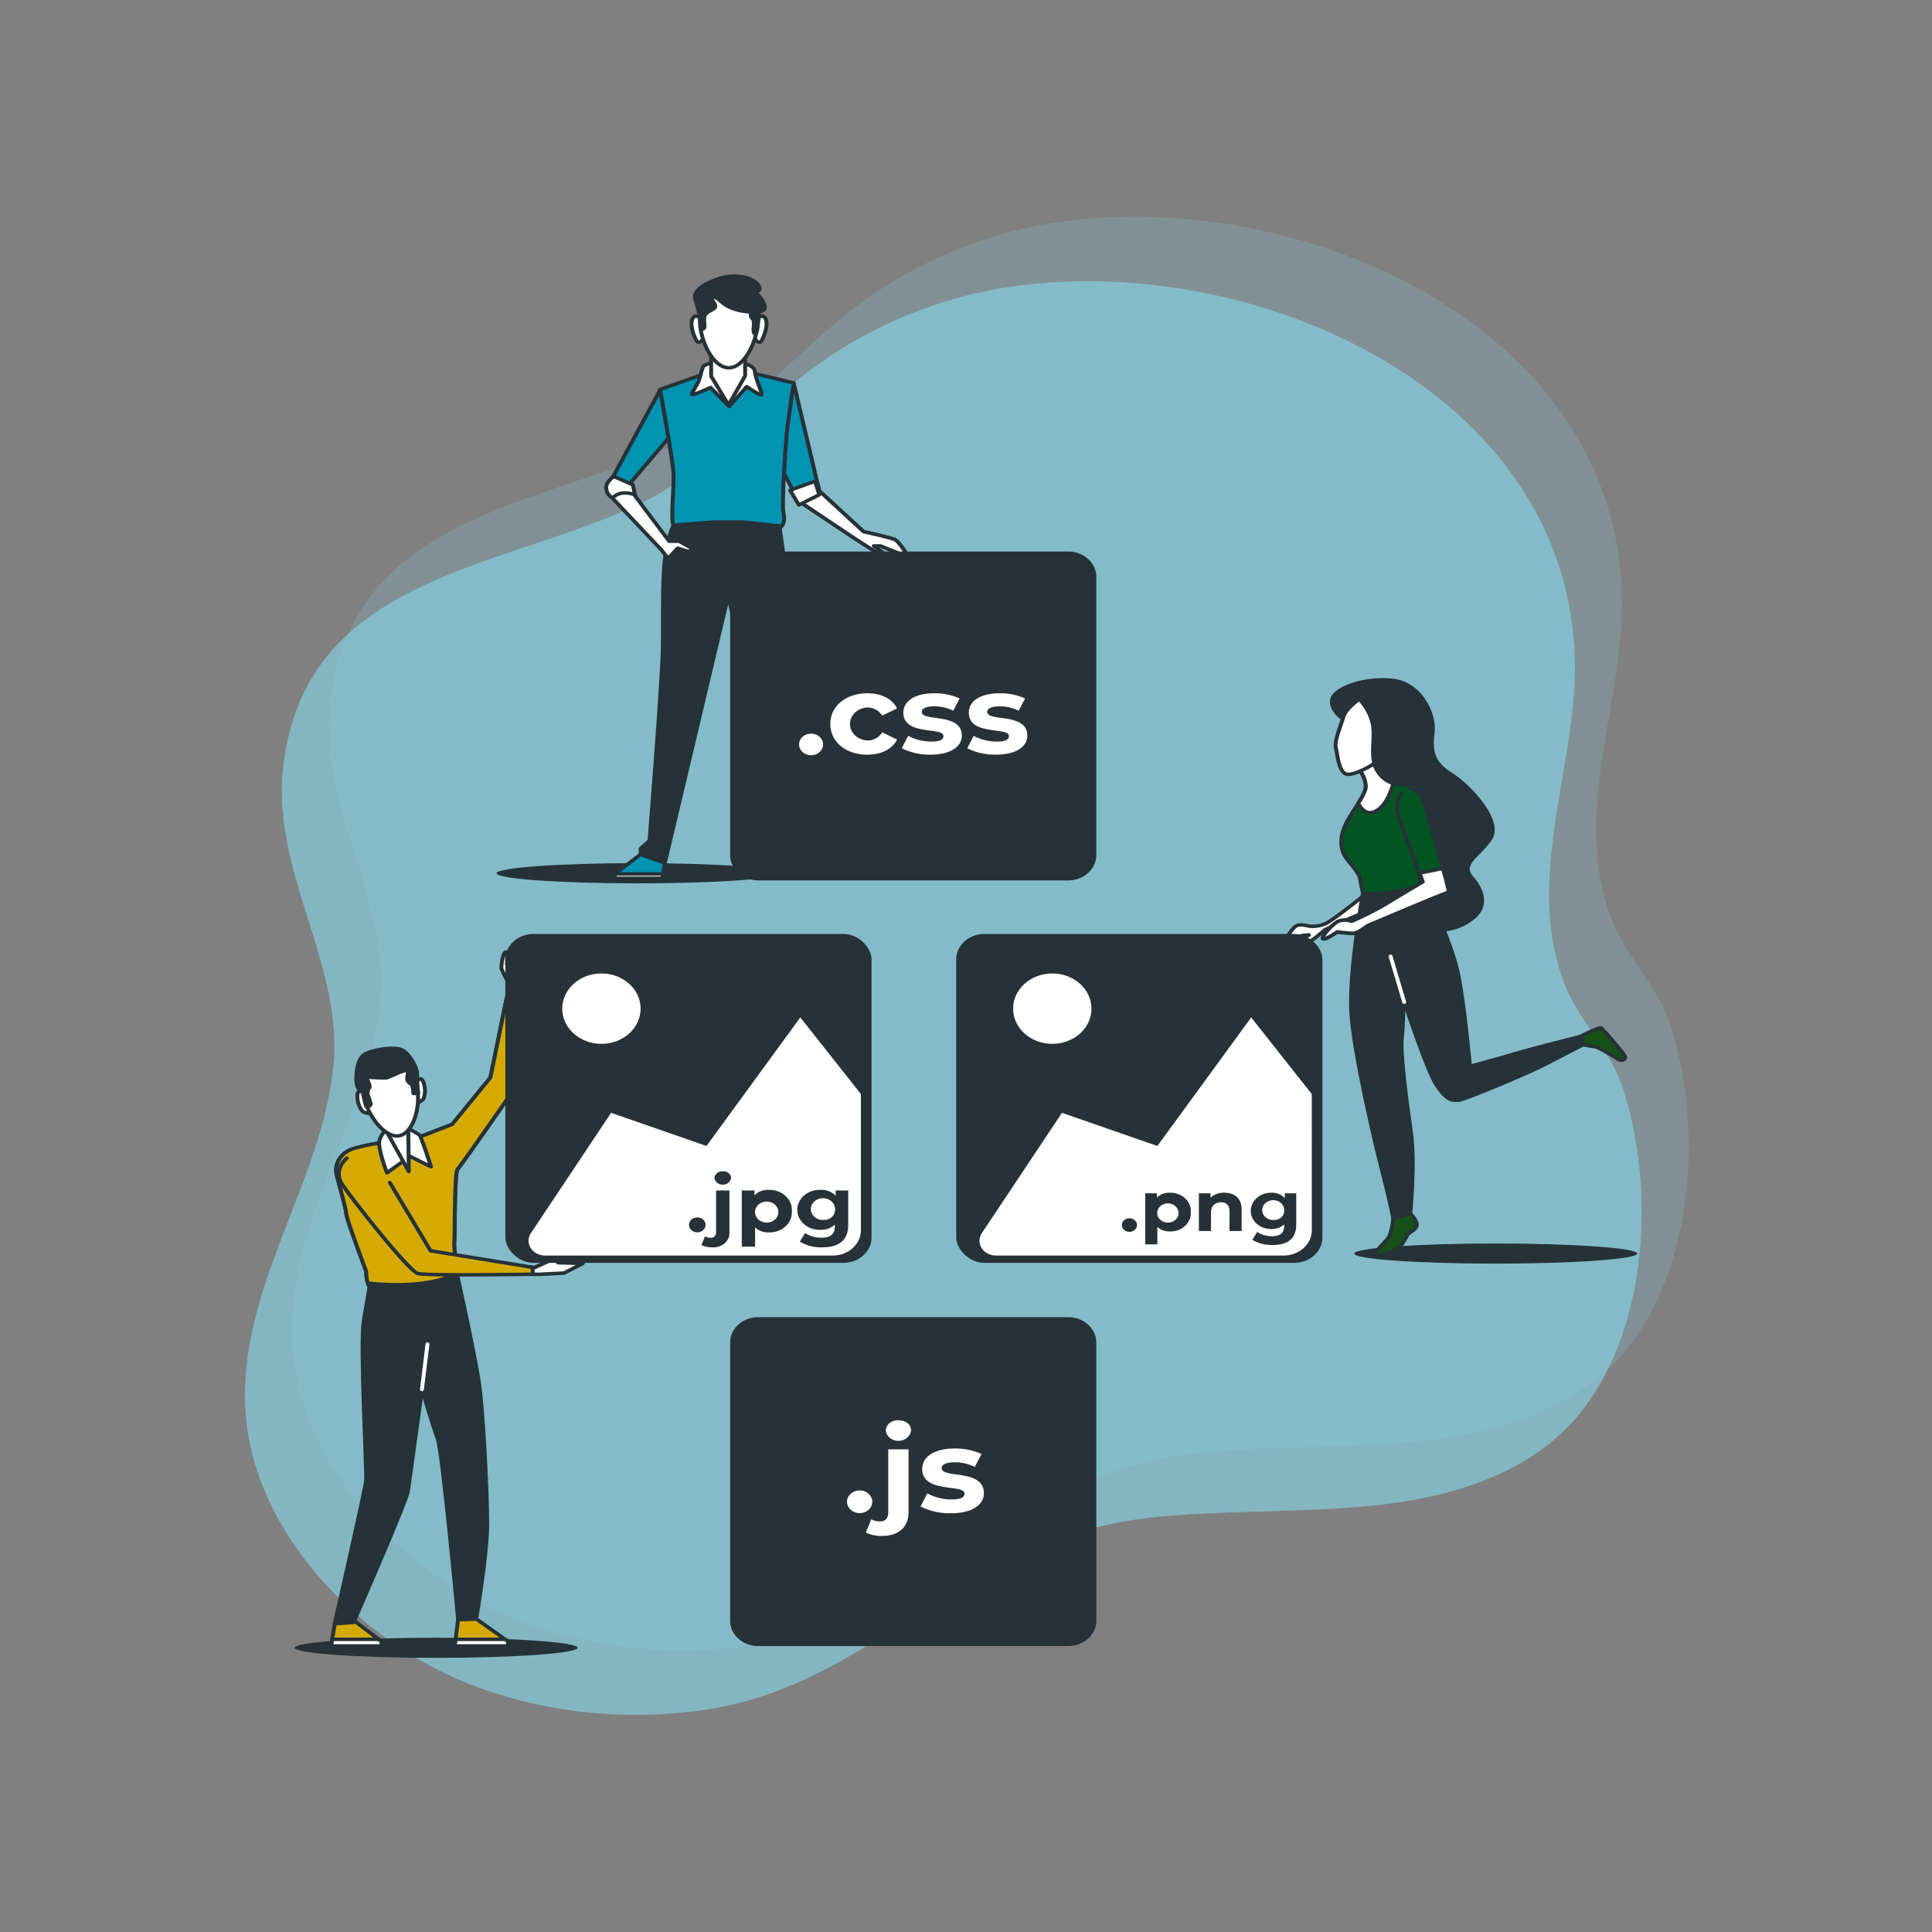 <svg xmlns="http://www.w3.org/2000/svg" xml:space="preserve" width="6811.714" height="6811.713" viewBox="0 0 1802.266 1802.266"><rect x="0" y="0" width="1802.266" height="1802.266" fill="#808080" stroke="none"/><g style="fill:#87cdde"><path d="M1777.864 746.1q-.138-.309-.265-.627c-3.085-8.072.074-16.43.794-24.606 2.315-26.289-28.173-39.767-50.443-35.719a38.9 38.9 0 0 0-16.825 7.589c-4.646 3.659-8.49 8.36-13.917 10.961-12.282 5.882-29.496 6.287-31.281 23.13-.974 9.194 5.39 17.105 4.357 26.128-1.193 10.438-8.657 19.547-7.562 30.47 1.017 10.12 9.917 19.007 18.892 22.711 6.678 2.754 14.144 3.508 21.254 2.442 7.342-1.1 13.229-4.953 19.314-8.996 6.551-4.373 12.658-7.128 20.516-7.797 5.556-.474 11.17-.37 16.743-.794 7.3-.558 15.346-2.542 19.95-8.712 5.519-7.377 6.1-19.13 3.312-27.684-1.034-3.175-3.506-5.543-4.84-8.496" style="fill:#87cdde;fill-opacity:.212;stroke-width:.265" transform="matrix(10.703 0 0 10.733 -17522.471 -7143.957)"></path><path d="M1773.763 751.71q-.137-.31-.264-.628c-3.085-8.072.074-16.43.794-24.606 2.315-26.289-28.173-39.767-50.443-35.719a38.9 38.9 0 0 0-16.825 7.588c-4.646 3.66-8.49 8.361-13.917 10.962-12.282 5.882-29.496 6.287-31.282 23.13-.974 9.194 5.39 17.105 4.358 26.128-1.193 10.437-8.657 19.547-7.562 30.47 1.016 10.12 9.917 19.007 18.891 22.71 6.678 2.755 14.145 3.51 21.254 2.443 7.342-1.1 13.23-4.953 19.315-8.996 6.55-4.373 12.657-7.128 20.516-7.797 5.556-.474 11.17-.37 16.742-.794 7.3-.558 15.346-2.542 19.95-8.713 5.52-7.376 6.101-19.129 3.313-27.683-1.035-3.175-3.506-5.543-4.84-8.496" style="opacity:.7;fill:#87cdde;stroke-width:.265" transform="matrix(10.703 0 0 10.733 -17522.471 -7143.957)"></path></g><path d="M439.67 328.59c0 1.58-16.27 2.87-36.34 2.87S367 330.17 367 328.59s16.27-2.88 36.33-2.88 36.34 1.29 36.34 2.88" style="fill:#263238" transform="matrix(3.634 0 0 3.264 -70.45 96.88)"></path><path d="M365.18 176.37s-3.9-2-3.9-5.63 8.53-6.94 15.75-5.93 10.7 9.83 10.12 14.89-.14 8.53 4.63 11.85 13.44 13.59 10 18.79-7.66 6.94-4.48 11 3.76 8.67-.43 11.85a12.82 12.82 0 0 1-13.87 1.58c-4.77-2.31-9.68-10.7-8.38-16.91s-2.89-24.43-4.05-30.93-2.5-10.27-5.39-10.56" style="fill:#263238;stroke:#263238;stroke-linecap:round;stroke-linejoin:round" transform="matrix(3.634 0 0 3.264 -70.45 96.88)"></path><path d="M370 225.81s-6.65 5.93-9.1 7.66a7.22 7.22 0 0 1-4.92 1.59c-.87 0-3-1-4.19.15s-2.89 4.48-2.46 4.77 4.05-2.32 4.48-2.32 1.59-.14 1.59-.14-3.18 2.31-2.46 2.74 2.61-.86 3.33-1.3a36 36 0 0 0 3.18-2.89s8.09-4.33 10-4.77 3.62-3.61 3.47-4.62a1.88 1.88 0 0 0-2.92-.87" style="fill:#fff;stroke:#263238;stroke-linecap:round;stroke-linejoin:round" transform="matrix(3.634 0 0 3.264 -70.45 96.88)"></path><path d="M368.07 190a9.07 9.07 0 0 1 1.93 5c0 2.75-4.19 7.81-5.64 12.14s-.28 7.23.87 8.82 3.18 4.19 3.33 5.64.72 4 .72 4 4.91 1.45 14.6-2.45c0 0 1-22.26.72-25.15s-4.19-4.77-6.07-5.06-4.05-1.45-4.77-2.89a13.6 13.6 0 0 1-1-2.75z" style="fill:#052;stroke:#263238;stroke-linecap:round;stroke-linejoin:round" transform="matrix(3.634 0 0 3.264 -70.45 96.88)"></path><path d="M377.37 192.73a6.27 6.27 0 0 1-3.66-2.62 13.6 13.6 0 0 1-1-2.75l-4.63 2.6A9.07 9.07 0 0 1 370 195c0 1.25-.87 3-1.95 4.91.84 1.82 2.41 3.77 4.94 1.93s3.77-6.08 4.38-9.11" style="fill:#fff;stroke:#263238;stroke-linecap:round;stroke-linejoin:round" transform="matrix(3.634 0 0 3.264 -70.45 96.88)"></path><path d="M367.84 170.53s-3 2.44-3.56 4.55-2.4 7-2 8.79.7 7.2 2.81 7.72 8.77-3.68 9.82-5.61 1.93-6.85-.35-11.59-5.84-5.61-6.72-3.86" style="fill:#fff;stroke:#263238;stroke-linecap:round;stroke-linejoin:round" transform="matrix(3.634 0 0 3.264 -70.45 96.88)"></path><path d="M367.14 168.78s4.21 4 4.74 9.3-1.58 11 3 14.92 12.11-.53 12.11-.53a15.56 15.56 0 0 1-5.79-9.48c-.88-6-2.28-11.41-5.09-13.16s-7.92-1.76-8.97-1.05" style="fill:#263238;stroke:#263238;stroke-linecap:round;stroke-linejoin:round" transform="matrix(3.634 0 0 3.264 -70.45 96.88)"></path><path d="M425 266.57s4.77-2.74 5.34-2.45 6.07 7.51 6.22 8.23-.87 1.16-1.45.87-5.2-3.61-6.36-3.76-3-.57-3-.57zM377 318.61a19.6 19.6 0 0 1-1 5.06c-.72 1.45-3.32 3.9-3.32 4.48s.43.72 1.15.72a9.2 9.2 0 0 0 4.92-2.31 16 16 0 0 0 2-3.47c.44-.58 2.17-1.3 2.32-2.6s-1.74-3.47-1.74-3.47z" style="fill:#165016;stroke:#263238;stroke-linecap:round;stroke-linejoin:round" transform="matrix(3.634 0 0 3.264 -70.45 96.88)"></path><path d="M369.23 225.66s-3.47 21.69-3 33.4 6.65 40.47 8.1 46.54 2.74 13 2.74 13l4.34-1.59s1.3-14.31.15-23.27-2.75-22.41-2.32-26.74.44-11 .44-11 5.92 20.09 8.38 24.29 3.76 4.62 5.64 4.48 19.08-8.39 21.54-9.83 10.55-6.07 10.55-6.07l-.72-2.32s-12 3.33-16.77 4.92-11.57 3.61-11.57 3.61-1.3-16.33-2.89-25.58-7.8-24.29-10-26.31c-.01.02-4.78 2.81-14.61 2.47" style="fill:#263238;stroke:#263238;stroke-linecap:round;stroke-linejoin:round" transform="matrix(3.634 0 0 3.264 -70.45 96.88)"></path><path d="m379.85 256.74-3.5-13.08" style="fill:none;stroke:#fff;stroke-linecap:round;stroke-linejoin:round" transform="matrix(3.634 0 0 3.264 -70.45 96.88)"></path><path d="M379.05 197a8.3 8.3 0 0 0-.86 6c.86 3.2 6.4 19.41 6.4 19.41s-6.18 4.05-9.59 6.39a80 80 0 0 1-8.74 4.9 4.3 4.3 0 0 0-3.42 0c-1.49.86-4.47 4.48-3.83 4.91s3.62-1.92 3.62-1.92a39 39 0 0 0 4.05.43c1.28 0 3.63-2.14 3.63-2.14s20.25-9.59 20.89-9.59-6.82-27.39-6.82-27.39-1.28-2.13-3.2-2.34" style="fill:#052;stroke:#263238;stroke-linecap:round;stroke-linejoin:round" transform="matrix(3.634 0 0 3.264 -70.45 96.88)"></path><path d="m389.78 218.51-6 1.33c.51 1.52.85 2.51.85 2.51s-6.18 4.05-9.59 6.39a80 80 0 0 1-8.74 4.9 4.3 4.3 0 0 0-3.42 0c-1.49.86-4.47 4.48-3.83 4.91s3.62-1.92 3.62-1.92a39 39 0 0 0 4.05.43c1.28 0 3.63-2.14 3.63-2.14s20.25-9.59 20.89-9.59c.17 0-.49-2.91-1.46-6.82" style="fill:#fff;stroke:#263238;stroke-linecap:round;stroke-linejoin:round" transform="matrix(3.634 0 0 3.264 -70.45 96.88)"></path><path d="M219.5 219.9c0 1.59-16.26 2.88-36.33 2.88s-36.33-1.29-36.33-2.88 16.26-2.9 36.33-2.9 36.33 1.32 36.33 2.9" style="fill:#263238" transform="matrix(3.634 0 0 3.264 -70.45 96.88)"></path><path d="m176.15 107.81 3.81 2.17 11.09-14.5-2.17-13.8zM223.13 79.78l6.57 30.84 11.36 11.65s7.28 1.75 8.15 2.33 2.62 3.5 2.62 3.5l-1.16.58-5.24-2.33h-1.75l3.2 2.62-.61.59-8.13-5.83-13.69-10.2-4.66-9.61z" style="fill:#0093b2;fill-opacity:1;stroke:#263238;stroke-linecap:round;stroke-linejoin:round" transform="matrix(3.634 0 0 3.264 -70.45 96.88)"></path><path d="M249.21 124.6c-.87-.58-8.15-2.33-8.15-2.33l-11.36-11.65-.45-2.09-5.59 3.36.79 1.64 13.69 10.2 8.13 5.83.61-.59-3.2-2.62h1.75l5.24 2.33 1.16-.58s-1.74-2.91-2.62-3.5" style="fill:#fff;stroke:#263238;stroke-linecap:round;stroke-linejoin:round" transform="matrix(3.634 0 0 3.264 -70.45 96.88)"></path><path d="m200.62 77-11.79 4.63s3.31 20.4 3.45 24.1-.8 13.64 0 14.7 2.78 1.19 2.78 1.19l24.19-.12s2.07-1 1.24-4.77c-.46-2.07.52-18.41.79-21.86s1.85-15.09 1.85-15.09-9.8-2.78-12.45-3.18-8.07-.93-10.06.4" style="fill:#0093b2;fill-opacity:1;stroke:#263238;stroke-linecap:round;stroke-linejoin:round" transform="matrix(3.634 0 0 3.264 -70.45 96.88)"></path><path d="M203 73.65a12.5 12.5 0 0 0-2.94 1.22c-.48.49-.85 3.06-1.34 4.41s-2.08 3.67-1.59 3.79 4.65-2 4.65-2l4.77 5.41 4.53-5.65s3.54 2.69 3.79 2.32-1.59-4.77-1.71-6.6-2.82-2.45-4.41-2.57-5.75-.33-5.75-.33" style="fill:#fff;stroke:#263238;stroke-linecap:round;stroke-linejoin:round" transform="matrix(3.634 0 0 3.264 -70.45 96.88)"></path><path d="M210.66 77.74v-7.47l-8.72.42v7.15l4.46 8.22zM200.06 62.61s-1.8-3.21-2.81-1.4.4 5.61 1 6.61 1.6-.6 1.6-.6M213 62.61s1.81-3.21 2.81-1.4-.4 5.61-1 6.61-1.61-.6-1.61-.6" style="fill:#fff;stroke:#263238;stroke-linecap:round;stroke-linejoin:round" transform="matrix(3.634 0 0 3.264 -70.45 96.88)"></path><path d="M213.89 62c0 5.64-3.32 13.43-7.42 13.43s-7.41-7.79-7.41-13.43 3.32-10.22 7.41-10.22 7.42 4.58 7.42 10.22" style="fill:#fff;stroke:#263238;stroke-linecap:round;stroke-linejoin:round" transform="matrix(3.634 0 0 3.264 -70.45 96.88)"></path><path d="M212.31 59.17s-.51 1.46.11 2.08.52 1.55.41 2.8.21 2 .63 1.56.83-6.23.83-6.64-1.98.2-1.98.2" style="fill:#263238;stroke:#263238;stroke-linecap:round;stroke-linejoin:round" transform="matrix(3.634 0 0 3.264 -70.45 96.88)"></path><path d="m199.14 61.15.21 3.21a.64.64 0 0 0 .83-.41c.21-.63-.31-2.6.21-3.63s2.49-1.56 2.61-2.32-1-2.07-1-2.59.31-1 2.91 1.45 7.36 3 9.85 2.39-.52-4.36-1.14-5.19 1.66-.21.41-2.28-5.6-3.42-9.95-1.87-6.85 3.74-6.23 5.92 1.29 5.32 1.29 5.32M226.5 210.56s-2.69-37.08-3.31-52-3.73-37.9-3.73-37.9l-9.3-1.14h-7.71l-10.17.9s-1.73 3.65-2.32 10.77c-.66 7.84-.21 19.55-.53 27.37-.63 14.91-3.32 52-3.32 52l-2.28 2.28v1.65l6.22 2.49 16.15-75.81.11-.17.1.17L222.56 217l6.22-2.49v-1.65z" style="fill:#263238;stroke:#263238;stroke-linecap:round;stroke-linejoin:round" transform="matrix(3.634 0 0 3.264 -70.45 96.88)"></path><path d="m189.43 221.33.62-4.35-6.22-2.49-6.62 5.6v1.24z" style="fill:#0093b2;fill-opacity:1;stroke:#263238;stroke-linecap:round;stroke-linejoin:round" transform="matrix(3.634 0 0 3.264 -70.45 96.88)"></path><path d="M189.6 220.09h-12.39v1.24h12.22z" style="fill:#fff;stroke:#263238;stroke-linecap:round;stroke-linejoin:round" transform="matrix(3.634 0 0 3.264 -70.45 96.88)"></path><path d="m222.98 221.33-.62-4.35 6.21-2.49 6.63 5.6v1.24z" style="fill:#92e3a9;stroke:#263238;stroke-linecap:round;stroke-linejoin:round" transform="matrix(3.634 0 0 3.264 -70.45 96.88)"></path><path d="M222.8 220.09h12.4v1.24h-12.22zM222.21 110.42l2.24 4.21 5.25-2.91-1.11-3.85zM181.85 108.89l-4.92-2.41s-2.15 1.66-1.93 3.5a3.75 3.75 0 0 0 1.61 2.69l5.87-.25z" style="fill:#fff;stroke:#263238;stroke-linecap:round;stroke-linejoin:round" transform="matrix(3.634 0 0 3.264 -70.45 96.88)"></path><path d="M193.71 125h-2.56l-9-13.34s-3.35-1.55-5.57 1l12.57 14.79 1.75 2.46 2.43-2.91 3 1 .8-.85z" style="fill:#fff;stroke:#263238;stroke-linecap:round;stroke-linejoin:round" transform="matrix(3.634 0 0 3.264 -70.45 96.88)"></path><path d="M167.67 441.25c0 1.59-16.27 2.88-36.34 2.88S95 442.84 95 441.25s16.27-2.87 36.33-2.87 36.34 1.29 36.34 2.87" style="fill:#263238" transform="matrix(3.634 0 0 3.264 -70.45 96.88)"></path><path d="m104.4 440.73.9-6.33 5-.88 6.99 5.9v1.31z" style="fill:#d4aa00;fill-opacity:1;stroke:#263238;stroke-linecap:round;stroke-linejoin:round" transform="matrix(3.634 0 0 3.264 -70.45 96.88)"></path><path d="M126.41 279.47s.85-1.7 1.56-.14a7.5 7.5 0 0 1 .14 5c-.43.71-2.13 1.7-2.13 1s.43-5.86.43-5.86M112.68 282.78s-1.29-1.4-1.53.29a7.44 7.44 0 0 0 1.25 4.81c.6.56 2.51 1 2.32.36s-2.04-5.46-2.04-5.46" style="fill:#fff;stroke:#263238;stroke-linecap:round;stroke-linejoin:round" transform="matrix(3.634 0 0 3.264 -70.45 96.88)"></path><path d="M117.58 296.86c2 0 6.59-.33 6.59-.33l11.31-4.9 9.79-13.34 4.9-26.68a33 33 0 0 1-2.08-4.51 15.6 15.6 0 0 1 .6-4s.61-1.41.81-.2a14 14 0 0 1 0 3l.61 1a46 46 0 0 1 1.61-5.85c.61-1.21 2-.81 2 0s.61 2.83.81 4.44-2 6.8-2 6.8l-.67 28.54s-14.19 22.8-15 23.64-.68 18.24-.84 20.94 1 7.77.67 8.78-1.86 3.72-6.92 4.9-14.36.34-15.37-.84-1-4.56-1-4.56-5.11-15.14-5.11-16.5c0-.79-1.34-6.43-2.45-10.95a6.43 6.43 0 0 1 4.37-7.67 51 51 0 0 1 7.37-1.71" style="fill:#fff;stroke:#263238;stroke-linecap:round;stroke-linejoin:round" transform="matrix(3.634 0 0 3.264 -70.45 96.88)"></path><path d="m124.17 296.53 11.31-4.9 9.79-13.34 4.16-22.62 3 .09-.59 25.06s-14.19 22.8-15 23.64-.68 18.24-.84 20.94 1 7.77.67 8.78-1.86 3.72-6.92 4.9-14.36.34-15.37-.84-1-4.56-1-4.56-5.11-15.14-5.11-16.5c0-.78-1.31-6.3-2.41-10.79a6.6 6.6 0 0 1 4.48-7.88 50 50 0 0 1 7.26-1.65c2.01 0 6.57-.33 6.57-.33" style="fill:#d4aa00;fill-opacity:1;stroke:#263238;stroke-linecap:round;stroke-linejoin:round" transform="matrix(3.634 0 0 3.264 -70.45 96.88)"></path><path d="M123.49 292.47a35 35 0 0 1 3.55 2.2c.5.51 3 9.12 3 9.12l-5.41-3-5.91 4.73s-2.19-6.42-2-8.78a5.8 5.8 0 0 1 2.36-3.89z" style="fill:#fff;stroke:#263238;stroke-linecap:round;stroke-linejoin:round" transform="matrix(3.634 0 0 3.264 -70.45 96.88)"></path><path d="m124.33 305.14-6.07-12.16 5.91-1.18z" style="fill:#fff;stroke:#263238;stroke-linecap:round;stroke-linejoin:round" transform="matrix(3.634 0 0 3.264 -70.45 96.88)"></path><path d="M112.79 283.7c.91 5.23 5.25 11.89 9 11.23s5.6-8.41 4.69-13.64-4.74-8.92-8.53-8.25-6.08 5.43-5.16 10.66" style="fill:#fff;stroke:#263238;stroke-linecap:round;stroke-linejoin:round" transform="matrix(3.634 0 0 3.264 -70.45 96.88)"></path><path d="M126.77 282.67s-1.5.47-1.29-.09a6 6 0 0 0-.41-2.33 2.5 2.5 0 0 1-1-.95c-.44-.72.14-1.94 0-2.87s-4.64 1.77-5.42 1.91-5.31-.19-5.31-.19 1.27 2.65.86 3.05-.48 1.84-.48 1.84a14.7 14.7 0 0 1 .83 2.89c-.08.49-1 1-1.19.53s-.94-4.47-.94-4.47-1.06.34-1.44-1.83 0-7.2 2-8.51 7-2.18 9.18-1.45 4.47 5.46 4.31 7.24a32.7 32.7 0 0 0 .3 5.23" style="fill:#263238;stroke:#263238;stroke-linecap:round;stroke-linejoin:round" transform="matrix(3.634 0 0 3.264 -70.45 96.88)"></path><path d="M104.67 438.84h11.94l.68.58v1.31H104.4z" style="fill:#fff;stroke:#263238;stroke-linecap:round;stroke-linejoin:round" transform="matrix(3.634 0 0 3.264 -70.45 96.88)"></path><path d="m136.09 440.73.9-7.54 4.64-.2 8.16 6.43v1.31z" style="fill:#d4aa00;fill-opacity:1;stroke:#263238;stroke-linecap:round;stroke-linejoin:round" transform="matrix(3.634 0 0 3.264 -70.45 96.88)"></path><path d="M136.36 438.84h12.74l.69.58v1.31h-13.7z" style="fill:#fff;stroke:#263238;stroke-linecap:round;stroke-linejoin:round" transform="matrix(3.634 0 0 3.264 -70.45 96.88)"></path><path d="M136.66 334.18s4.36 21.91 5.58 30.59 2.22 32.49 2.22 41.17-2.83 27.06-2.83 27.06l-4.64.2s-4-48-5.25-51.67-4-14.13-4-14.13-3.23 26-3.63 29.07S110.14 434 110.14 434l-4.84.4s7.87-38.35 8.07-41-1.61-39.16-.6-45.62 1.61-10.69 1.61-10.69 14.29 2.03 22.28-2.91" style="fill:#263238;stroke:#263238;stroke-linecap:round;stroke-linejoin:round" transform="matrix(3.634 0 0 3.264 -70.45 96.88)"></path><path d="m127.7 367.39 1.42-12.92" style="fill:none;stroke:#fff;stroke-linecap:round;stroke-linejoin:round" transform="matrix(3.634 0 0 3.264 -70.45 96.88)"></path><path d="M108.43 301.29s-3.67 3.24-1.23 7.51c1.65 2.87 17 24.82 19.5 25.51s31.14.16 31.14.16l6.32-.35 4.81-2.76-6.35-.19s4-2.15 2.09-2.05-8.07 3.49-8.07 3.49l-26.73-4.82-10.46-19.49" style="fill:#d4aa00;fill-opacity:1;stroke:#263238;stroke-linecap:round;stroke-linejoin:round" transform="matrix(3.634 0 0 3.264 -70.45 96.88)"></path><path d="M164.71 329.12c-1.93.11-8.07 3.49-8.07 3.49l-.56-.1.11 2h1.65l6.32-.35 4.81-2.76-6.35-.19s4.01-2.21 2.09-2.09" style="fill:#fff;stroke:#263238;stroke-linecap:round;stroke-linejoin:round" transform="matrix(3.634 0 0 3.264 -70.45 96.88)"></path><g transform="matrix(3.634 0 0 3.264 -70.45 96.88)"><rect width="94" height="94" x="264.85" y="237.24" rx="7.24" style="fill:#263238"></rect><path d="m356.12 283-15.55-21.9-24.09 36.74-24.48-9.48-20.58 34.39a4.23 4.23 0 0 0 3.63 6.4h73.84a7.24 7.24 0 0 0 7.24-7.24z" style="fill:#fff"></path><circle cx="289.51" cy="258.59" r="10.06" style="fill:#fff"></circle><path d="M307.38 320.3a1.94 1.94 0 0 1 3.87 0 1.94 1.94 0 1 1-3.87 0M325.06 316.73a5.22 5.22 0 0 1-5.35 5.53 4.17 4.17 0 0 1-3.23-1.3v5h-3.11v-14.6h3v1.23a4.2 4.2 0 0 1 3.37-1.39 5.21 5.21 0 0 1 5.32 5.53m-3.15 0a2.74 2.74 0 1 0-2.73 3 2.71 2.71 0 0 0 2.73-3M338.12 316v6.15H335v-5.67c0-1.74-.8-2.54-2.17-2.54s-2.58.92-2.58 2.9v5.31h-3.11v-10.79h3v1.25a4.74 4.74 0 0 1 3.56-1.41c2.5 0 4.42 1.47 4.42 4.8M352.13 311.36v8.94c0 4-2.16 5.83-6 5.83a8.83 8.83 0 0 1-5.27-1.48l1.24-2.23a6.44 6.44 0 0 0 3.79 1.21c2.19 0 3.15-1 3.15-2.93v-.46a4.4 4.4 0 0 1-3.39 1.34 5.19 5.19 0 1 1 0-10.38 4.32 4.32 0 0 1 3.55 1.53v-1.37zm-3.08 5a2.83 2.83 0 1 0-2.81 2.63 2.61 2.61 0 0 0 2.81-2.6z" style="fill:#263238"></path><rect width="94" height="94" x="149.11" y="237.24" rx="7.24" style="fill:#263238"></rect><path d="m240.38 283-15.55-21.9-24.09 36.74-24.49-9.48-20.58 34.39a4.23 4.23 0 0 0 3.62 6.4h73.85a7.24 7.24 0 0 0 7.24-7.24z" style="fill:#fff"></path><circle cx="173.77" cy="258.59" r="10.06" style="fill:#fff"></circle><path d="M196.25 320.39a2.13 2.13 0 0 1 4.26 0 2.13 2.13 0 1 1-4.26 0M199.44 326.14l.92-2.48a2.54 2.54 0 0 0 1.45.42c.85 0 1.4-.55 1.4-1.71v-11.81h3.42v11.78a4.09 4.09 0 0 1-4.45 4.46 5 5 0 0 1-2.74-.66m3.35-19.14a2 2 0 0 1 2.13-1.91 1.92 1.92 0 0 1 2.13 1.84 2.14 2.14 0 0 1-4.26.07M222.65 316.46a5.73 5.73 0 0 1-5.88 6.08 4.56 4.56 0 0 1-3.55-1.43v5.51h-3.42v-16.06h3.26v1.36a4.6 4.6 0 0 1 3.71-1.53 5.73 5.73 0 0 1 5.88 6.07m-3.46 0a3 3 0 1 0-3 3.27 3 3 0 0 0 3-3.27M237.12 310.56v9.83c0 4.39-2.37 6.41-6.63 6.41a9.68 9.68 0 0 1-5.79-1.63l1.36-2.45a7.06 7.06 0 0 0 4.17 1.34c2.41 0 3.46-1.1 3.46-3.23v-.51a4.85 4.85 0 0 1-3.69 1.48 5.71 5.71 0 1 1 0-11.41 4.74 4.74 0 0 1 3.91 1.68v-1.51zm-3.38 5.53a3.11 3.11 0 1 0-3.1 2.9 2.88 2.88 0 0 0 3.1-2.9M206.81 214.7v-79.52a7.24 7.24 0 0 1 7.24-7.24h79.52a7.24 7.24 0 0 1 7.24 7.24v79.52a7.24 7.24 0 0 1-7.24 7.24h-79.52a7.24 7.24 0 0 1-7.24-7.24" style="fill:#263238"></path><path d="M224.52 182.9a3.08 3.08 0 0 1 6.15 0 3.08 3.08 0 1 1-6.15 0M232.53 177.23c0-5.13 4-8.77 9.5-8.77 3.58 0 6.4 1.55 7.63 4.33l-3.83 2.06a4.26 4.26 0 0 0-3.83-2.34 4.73 4.73 0 0 0 0 9.44 4.19 4.19 0 0 0 3.83-2.35l3.83 2.09c-1.23 2.73-4 4.31-7.63 4.31-5.54 0-9.5-3.64-9.5-8.77M250.87 184.16l1.64-3.54a11.66 11.66 0 0 0 5.92 1.64c2.28 0 3.14-.6 3.14-1.55 0-2.79-10.29.06-10.29-6.74 0-3.23 2.91-5.51 7.88-5.51a14 14 0 0 1 6.56 1.48l-1.65 3.52a9.8 9.8 0 0 0-4.91-1.27c-2.21 0-3.16.7-3.16 1.59 0 2.91 10.29.09 10.29 6.8 0 3.17-3 5.42-8.05 5.42a14.53 14.53 0 0 1-7.37-1.84M267.68 184.16l1.64-3.54a11.7 11.7 0 0 0 5.93 1.64c2.28 0 3.13-.6 3.13-1.55 0-2.79-10.29.06-10.29-6.74 0-3.23 2.91-5.51 7.88-5.51a14 14 0 0 1 6.56 1.48l-1.65 3.52a9.8 9.8 0 0 0-4.91-1.27c-2.21 0-3.16.7-3.16 1.59 0 2.91 10.29.09 10.29 6.8 0 3.17-3 5.42-8 5.42a14.55 14.55 0 0 1-7.42-1.84" style="fill:#fff"></path><path d="M206.81 433.49V354a7.24 7.24 0 0 1 7.24-7.24h79.52a7.24 7.24 0 0 1 7.24 7.24v79.52a7.24 7.24 0 0 1-7.24 7.24h-79.52a7.24 7.24 0 0 1-7.24-7.27" style="fill:#263238"></path><path d="M236.82 399.53a3.24 3.24 0 0 1 6.48 0 3.24 3.24 0 1 1-6.48 0M241.66 408.28l1.4-3.77a3.85 3.85 0 0 0 2.21.63c1.3 0 2.13-.83 2.13-2.6v-18h5.21v17.96c0 4.15-2.43 6.78-6.78 6.78a7.6 7.6 0 0 1-4.17-1m5.11-29.12a3 3 0 0 1 3.24-2.91c1.94 0 3.24 1.2 3.24 2.81a3.25 3.25 0 0 1-6.48.1M255.69 400.87l1.73-3.74a12.36 12.36 0 0 0 6.25 1.73c2.4 0 3.31-.63 3.31-1.63 0-2.94-10.86.06-10.86-7.12 0-3.4 3.07-5.81 8.32-5.81a14.8 14.8 0 0 1 6.91 1.57l-1.74 3.71a10.34 10.34 0 0 0-5.17-1.34c-2.34 0-3.34.74-3.34 1.67 0 3.07 10.85.1 10.85 7.18 0 3.34-3.1 5.72-8.48 5.72a15.44 15.44 0 0 1-7.78-1.94" style="fill:#fff"></path></g></svg>